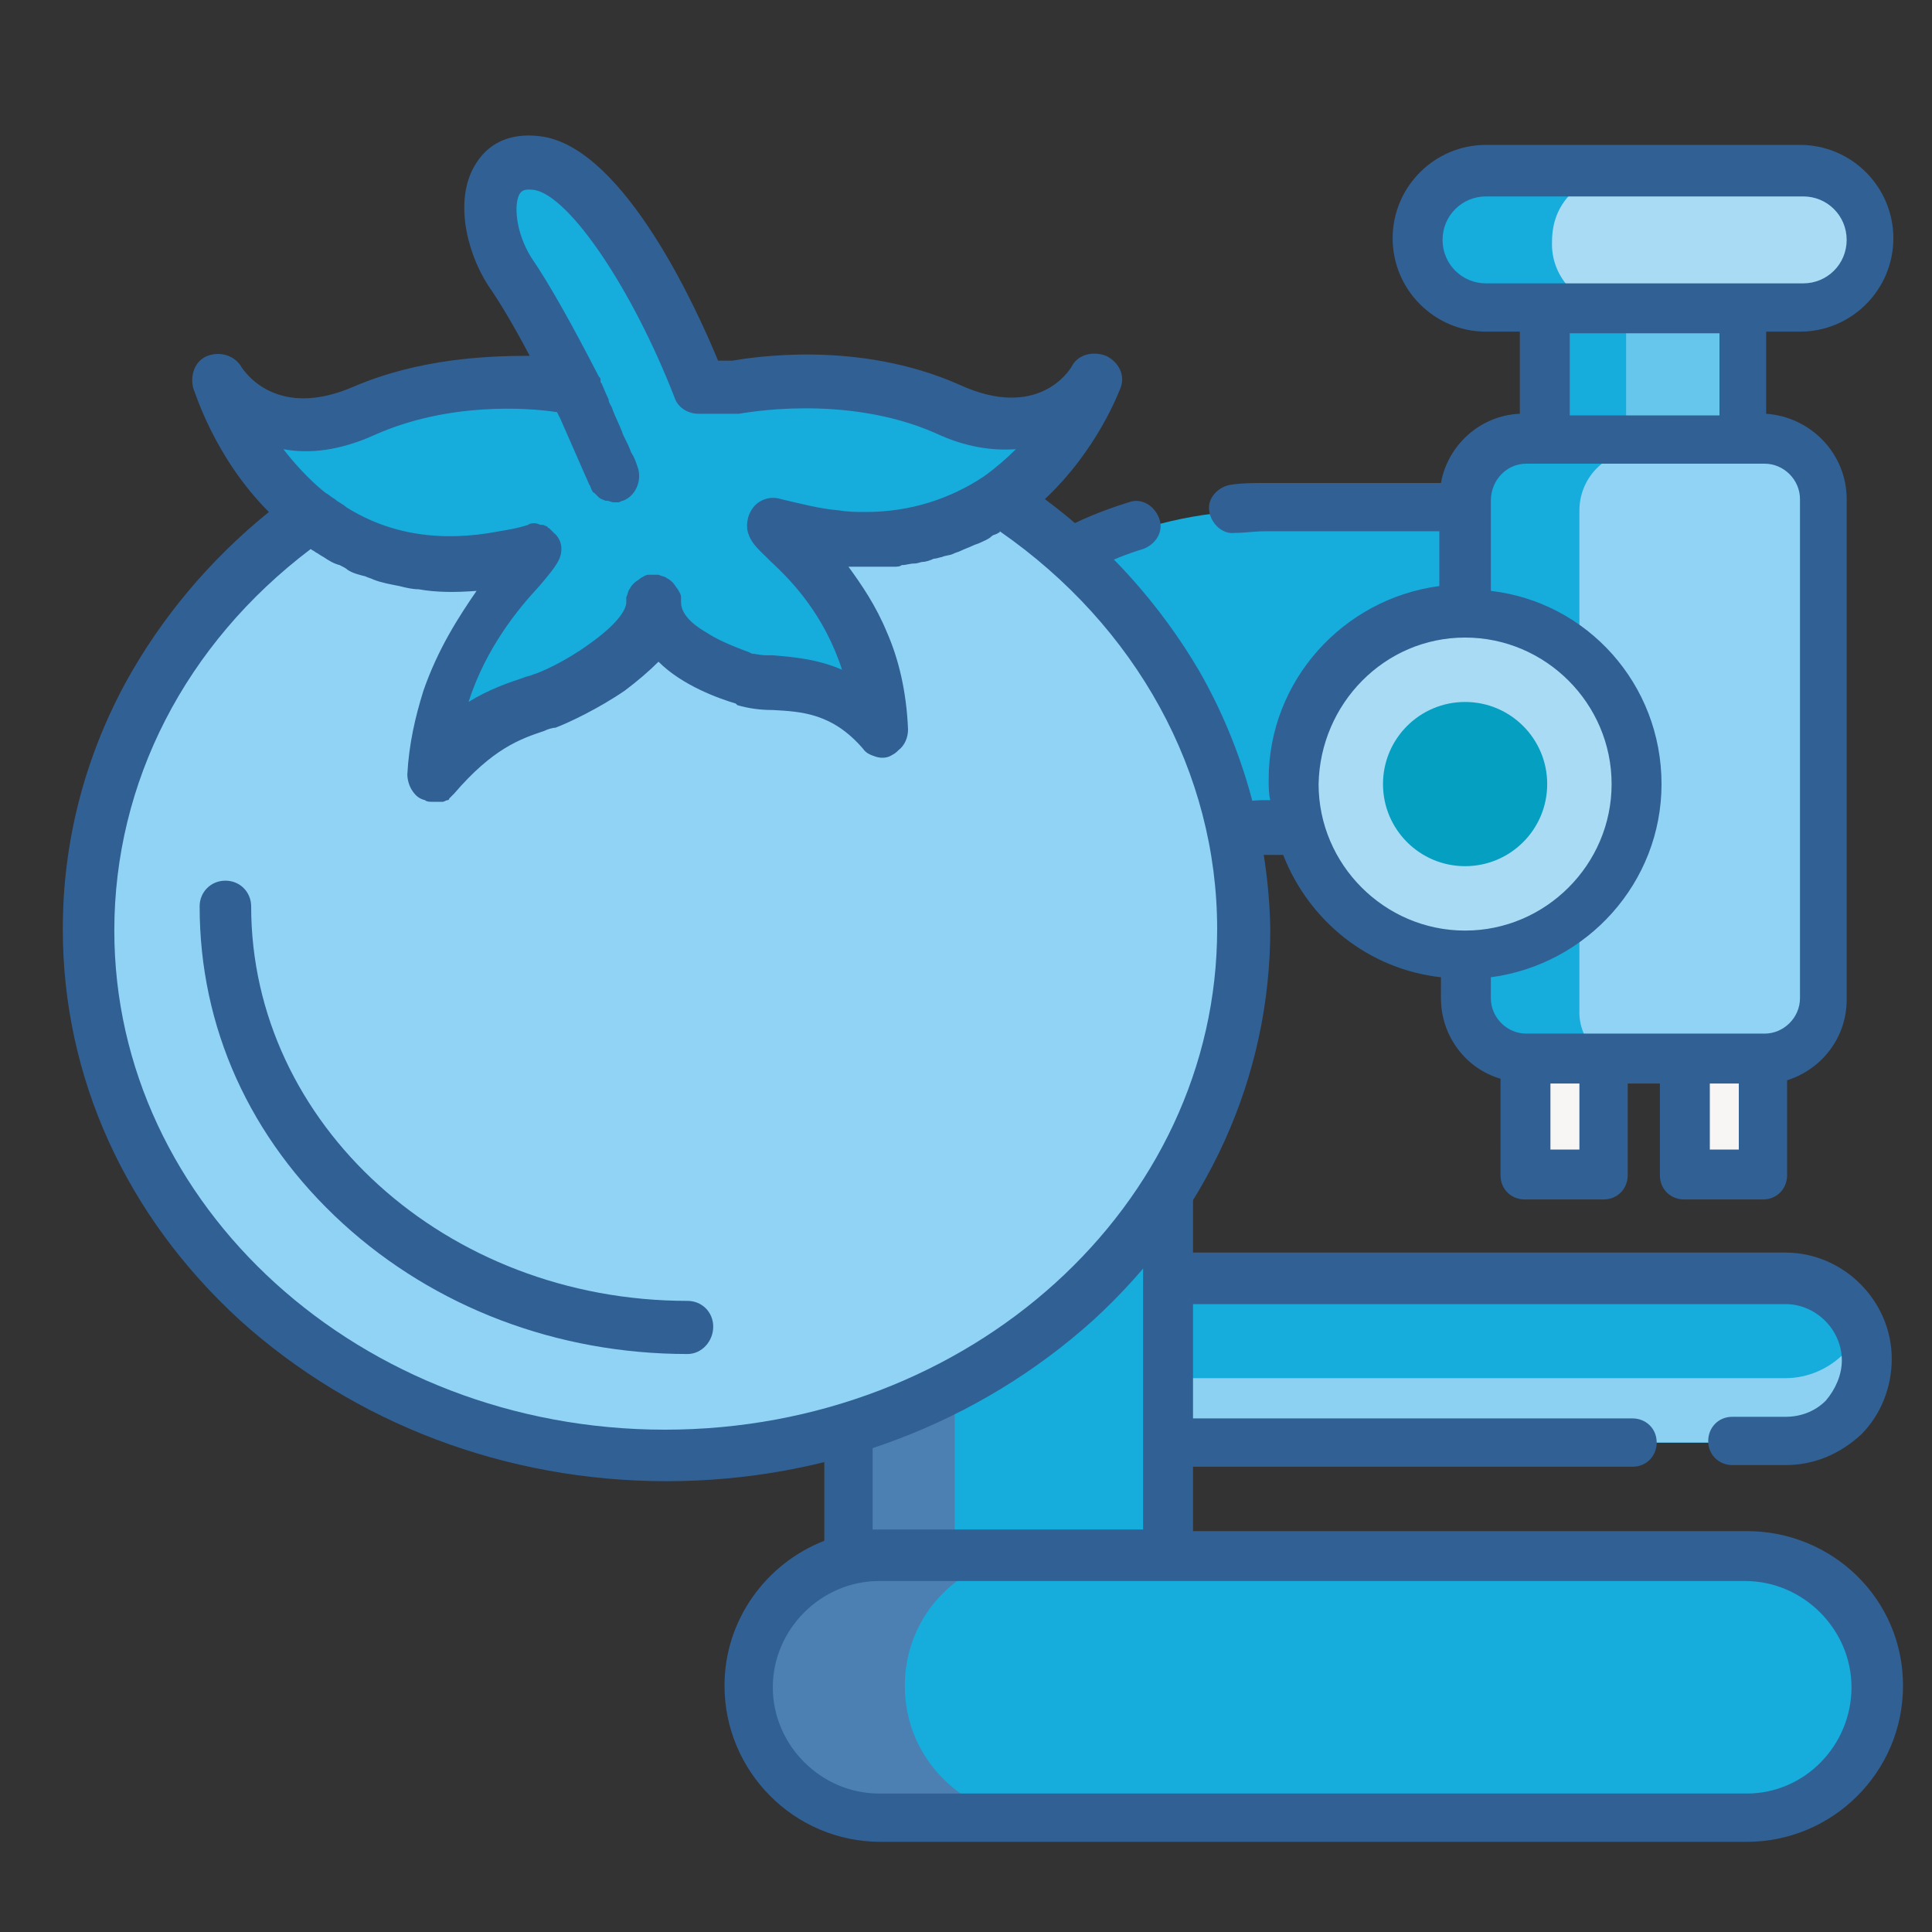 <?xml version="1.0" encoding="utf-8"?>
<!-- Generator: $$$/GeneralStr/196=Adobe Illustrator 27.6.0, SVG Export Plug-In . SVG Version: 6.00 Build 0)  -->
<svg version="1.1" id="UALjoven_Semana_Ciencia_2023"
	 xmlns="http://www.w3.org/2000/svg" xmlns:xlink="http://www.w3.org/1999/xlink" x="0px" y="0px" viewBox="0 0 120 120"
	 style="enable-background:new 0 0 120 120;" xml:space="preserve">
<rect x="0" y="0" width="120" height="120" fill="#333333" stroke="none"/>
<style type="text/css">
	.st0{fill:#F8F5F5;}
	.st1{fill:#16ACDC;}
	.st2{fill:#8CD1F2;}
	.st3{fill:#66C6EC;}
	.st4{fill:#4C80B2;}
	.st5{fill:#90D3F4;}
	.st6{fill:#A9DCF4;}
	.st7{fill:#059FC1;}
	.st8{fill:#316094;}
</style>
<g id="Taller_25_Ciencias_Agroalimentarias">
	<g>
		<g>
			<path class="st0" d="M94.8,61h4.9v12h-4.9V61z"/>
			<path class="st0" d="M104.7,61h4.9v12h-4.9V61z"/>
			<path class="st1" d="M110.9,89.6H66.8V79.4h44.1c2.8,0,5.1,2.3,5.1,5.1C115.9,87.3,113.7,89.6,110.9,89.6z"/>
		</g>
		<path class="st2" d="M115.9,84.5c0,1.4-0.6,2.7-1.5,3.6s-2.2,1.5-3.6,1.5H66.8v-4h44.1c1.4,0,2.7-0.6,3.6-1.5
			c0.5-0.5,0.8-1,1.1-1.6C115.8,83.1,115.9,83.8,115.9,84.5z"/>
		<path class="st3" d="M96,16.9h12.3v12.6H96V16.9z"/>
		<path class="st1" d="M96,16.9h5v12.6h-5V16.9z"/>
		<path class="st1" d="M72.5,104.1H52.7V57.6c0-14.3,11.6-25.9,25.9-25.9H91v19.9H78.6c-3.3,0-6.1,2.7-6.1,6.1L72.5,104.1z"/>
		<path class="st4" d="M66.9,38.7c-4.8,4.7-7.6,11.5-7.6,18.9v46.5h-6.6V57.6c0-8.9,4.5-16.8,11.4-21.5L66.9,38.7z"/>
		<path class="st5" d="M109.6,65.8H94.8c-2.1,0-3.7-1.7-3.7-3.7V31c0-2.1,1.7-3.7,3.7-3.7h14.8c2.1,0,3.7,1.7,3.7,3.7v31
			C113.3,64.1,111.6,65.8,109.6,65.8z"/>
		<path class="st1" d="M101.8,66.4h-7c-2.1,0-3.7-1.7-3.7-3.7v-31c0-2.1,1.7-3.7,3.7-3.7h7c-2.1,0-3.7,1.7-3.7,3.7v31
			C98,64.7,99.7,66.4,101.8,66.4L101.8,66.4z"/>
		<path class="st6" d="M112,19.2H92.3c-2.3,0-4.2-1.9-4.2-4.2c0-2.3,1.9-4.2,4.2-4.2H112c2.3,0,4.2,1.9,4.2,4.2
			C116.3,17.3,114.4,19.2,112,19.2z"/>
		<path class="st1" d="M100.6,19.2h-8.3c-2.3,0-4.2-1.9-4.2-4.2c0-1.2,0.5-2.2,1.2-3c0.8-0.8,1.8-1.2,3-1.2h8.3
			c-1.2,0-2.2,0.5-3,1.2c-0.8,0.8-1.2,1.8-1.2,3C96.3,17.3,98.2,19.2,100.6,19.2z"/>
		<path class="st1" d="M108.5,96.6H54.6c-4.5,0-8.1,3.6-8.1,8.1c0,4.5,3.6,8.1,8.1,8.1h53.8c4.5,0,8.1-3.6,8.1-8.1
			S113,96.6,108.5,96.6z"/>
		<path class="st4" d="M58.6,110.5c1.5,1.5,3.5,2.4,5.8,2.4h-9.7c-2.2,0-4.3-0.9-5.8-2.4c-1.5-1.5-2.4-3.5-2.4-5.8
			c0-4.5,3.6-8.1,8.1-8.1h9.7c-4.5,0-8.1,3.6-8.1,8.1C56.2,107,57.1,109,58.6,110.5z"/>
		<circle class="st6" cx="91" cy="48.7" r="10.6"/>
		<circle class="st7" cx="91" cy="48.7" r="5.1"/>
	</g>
	<g>
		<path class="st8" d="M108.5,95.1H74.1v-4h27.3c0.9,0,1.5-0.7,1.5-1.5c0-0.9-0.7-1.5-1.5-1.5H74.1V81h36.8c1.9,0,3.5,1.6,3.5,3.5
			c0,0.9-0.4,1.8-1,2.5c-0.7,0.7-1.6,1-2.5,1h-3.3c-0.9,0-1.5,0.7-1.5,1.5c0,0.9,0.7,1.5,1.5,1.5h3.3c1.8,0,3.4-0.7,4.7-1.9
			c1.2-1.2,1.9-2.9,1.9-4.7c0-3.6-3-6.6-6.6-6.6H74.1v-4.5c0.5-0.9,0.9-1.8,1.3-2.8c-0.9-0.7-1.8-1.3-2.6-1.8
			c-3.8,10.2-13.2,17.8-24.4,19c-0.3,1.1-0.7,2.2-1,3.2c1.3-0.1,2.5-0.2,3.8-0.5v5.3c-3.6,1.4-6.2,4.9-6.2,9c0,5.3,4.3,9.7,9.7,9.7
			h53.8c5.3,0,9.7-4.3,9.7-9.7S113.8,95.1,108.5,95.1z M54.2,89.7L54.2,89.7c6.8-1.9,12.6-6,16.8-11.5v1.2c0,0,0,0,0,0v10.1
			c0,0,0,0,0,0v5.5H54.6c-0.1,0-0.3,0-0.4,0V89.7z M108.5,111.4H54.6c-3.6,0-6.6-3-6.6-6.6c0-3.6,3-6.6,6.6-6.6h53.8
			c3.6,0,6.6,3,6.6,6.6S112.1,111.4,108.5,111.4z"/>
		<path class="st8" d="M62.7,35c2.6,1.9,4.9,4.3,6.8,7c2.6,3.8,4.3,8.2,4.9,12.7l3.3,2.1c-0.1-1.2-0.2-2.4-0.4-3.5
			c0.4-0.1,0.9-0.2,1.3-0.2h1.1c1.6,4.1,5.3,7.1,9.8,7.6V62c0,2.4,1.6,4.4,3.7,5V73c0,0.9,0.7,1.5,1.5,1.5h4.9
			c0.9,0,1.5-0.7,1.5-1.5v-5.7h2V73c0,0.9,0.7,1.5,1.5,1.5h4.9c0.9,0,1.5-0.7,1.5-1.5v-5.9c2.2-0.7,3.7-2.7,3.7-5V31
			c0-2.8-2.2-5.1-5-5.3v-5.1h2.1c3.2,0,5.8-2.6,5.8-5.8c0-3.2-2.6-5.8-5.8-5.8H92.3c-3.2,0-5.8,2.6-5.8,5.8s2.6,5.8,5.8,5.8h2.1v5.1
			c-2.5,0.1-4.5,2-4.9,4.3h-11c-0.6,0-1.3,0-2,0.1c-0.8,0.1-1.5,0.8-1.4,1.6c0.1,0.8,0.8,1.5,1.6,1.4c0.6,0,1.2-0.1,1.8-0.1h10.9
			v3.4c-6,0.8-10.6,5.9-10.6,12c0,0.5,0,0.9,0.1,1.3h-0.4c-0.7,0-1.3,0.1-2,0.3c-0.9-3.6-2.5-7-4.6-10c-1.2-1.7-2.5-3.2-3.9-4.7
			c1-0.5,2-0.9,3-1.2c0.8-0.3,1.3-1.1,1-1.9c-0.3-0.8-1.1-1.3-1.9-1c-1.6,0.5-3.1,1.1-4.5,1.9c-0.7-0.6-1.4-1.1-2.1-1.6L62.7,35z
			 M98.1,71.4h-1.8v-4.1h1.8V71.4z M108,71.4h-1.8v-4.1h1.8V71.4z M92.3,17.6c-1.5,0-2.7-1.2-2.7-2.7c0-1.5,1.2-2.7,2.7-2.7H112
			c1.5,0,2.7,1.2,2.7,2.7s-1.2,2.7-2.7,2.7H92.3z M106.8,20.7v5.1h-9.3v-5.1H106.8z M94.8,28.8h14.8c1.2,0,2.2,1,2.2,2.2v31
			c0,1.2-1,2.2-2.2,2.2H94.8c-1.2,0-2.2-1-2.2-2.2v-1.3c6-0.8,10.6-5.9,10.6-12c0-6.2-4.6-11.3-10.6-12l0-5.6
			C92.6,29.8,93.6,28.8,94.8,28.8z M91,39.6C91,39.6,91,39.6,91,39.6C91,39.6,91,39.6,91,39.6c5,0,9.1,4.1,9.1,9.1
			c0,5-4.1,9.1-9.1,9.1c-5,0-9.1-4.1-9.1-9.1C82,43.7,86,39.6,91,39.6z"/>
	</g>
	<g id="Tomate">
		<path class="st5" d="M77.2,57.8c0,18-16.1,32.7-35.9,32.7S5.5,75.8,5.5,57.8C5.5,47.3,10.9,38,19.3,32c3.1,2.5,7.6,4.2,14.2,2.4
			c-0.5,1.2-6.1,5.7-6.5,13.9c3.1-3.7,5.4-4,7-4.6c1.1-0.4,6.9-3.2,6.9-6.1h0c0,2.8,4.3,4.2,5.5,4.7c1.7,0.6,5.4-0.5,8.5,3.2
			c-0.4-8.2-6-11.5-6.5-12.7c6.4,1.8,10.9,0.5,14-1.6C71.3,37.1,77.2,46.8,77.2,57.8"/>
		<path class="st1" d="M36.3,25.4l-0.5-1.1C36,24.5,36.1,24.9,36.3,25.4c0.5,1.2,1.4,3,1.8,4.1L36.3,25.4z M58.9,25.5
			c-6.4-2.8-13.2-1.4-13.2-1.4h-2.2c-2.1-5.6-6.4-13.2-9.9-13.9c-3.6-0.7-3.7,3.8-1.8,6.7c1.3,1.9,2.8,4.8,4.1,7.2
			c-0.9-0.2-7.3-1.2-13.1,1.4c-6.2,2.8-8.9-1.7-9.1-1.9c0.1,0.3,1.6,5,5.6,8.3c3.1,2.5,7.6,4.2,14.2,2.4c-0.5,1.2-6.1,5.7-6.5,13.9
			c3.1-3.7,5.4-4,7-4.6c1.1-0.4,6.9-3.2,6.9-6.1h0c0,2.8,4.3,4.2,5.5,4.7c1.7,0.6,5.4-0.5,8.5,3.2c-0.4-8.2-6-11.5-6.5-12.7
			c6.4,1.8,10.9,0.5,14-1.6c4.2-2.9,5.8-7.3,5.8-7.5C67.9,23.8,65.1,28.3,58.9,25.5"/>
		<path class="st8" d="M74.5,41.7c-2.4-4.1-5.7-7.8-9.6-10.7c3.3-3.1,4.6-6.7,4.7-6.9c0.3-0.8-0.1-1.6-0.9-2
			c-0.8-0.3-1.7-0.1-2.1,0.6c-0.2,0.4-2.2,3.4-7,1.2c-6.3-2.8-12.9-1.7-14.1-1.5h-0.9c-1.4-3.4-5.8-13-10.8-13.9
			c-1.8-0.3-3.3,0.2-4.2,1.6c-1.4,2.1-0.7,5.4,0.7,7.6c0.7,1,1.6,2.5,2.6,4.4C30.1,22.1,26,22.3,22,24c-4.8,2.1-6.8-0.9-7-1.2
			c-0.4-0.7-1.3-1-2.1-0.7c-0.8,0.3-1.1,1.2-0.9,2c0.1,0.2,1.3,4.3,4.7,7.7C13,34.8,10,38.4,7.8,42.4c-2.6,4.8-3.9,10-3.9,15.3
			c0,9.2,3.9,17.8,11,24.3c7.1,6.4,16.5,10,26.5,10s19.4-3.6,26.5-10c7.1-6.5,11-15.1,11-24.3C78.8,52.2,77.3,46.6,74.5,41.7z
			 M23.3,27c4.5-2,9.4-1.7,11.3-1.4l0.2,0.4c0,0,0,0,0,0l1.8,4.1c0.1,0.1,0.1,0.3,0.2,0.4c0,0,0,0.1,0.1,0.1
			c0.1,0.1,0.2,0.2,0.3,0.3c0,0,0,0,0,0c0.1,0.1,0.2,0.1,0.4,0.2c0,0,0.1,0,0.1,0c0.1,0,0.3,0.1,0.4,0.1c0,0,0,0,0,0c0,0,0,0,0,0
			c0.1,0,0.2,0,0.2,0c0,0,0.1,0,0.1,0c0.1,0,0.2-0.1,0.3-0.1c0.8-0.3,1.2-1.3,0.9-2.1c-0.1-0.3-0.2-0.6-0.4-0.9
			c-0.1-0.3-0.3-0.7-0.5-1.1c-0.2-0.6-0.5-1.1-0.7-1.7c-0.1-0.2-0.2-0.3-0.2-0.5c-0.2-0.4-0.3-0.7-0.4-0.9c0-0.1-0.1-0.1-0.1-0.2
			c0,0,0,0,0-0.1c0-0.1,0-0.1-0.1-0.2c-1.7-3.3-3.1-5.8-4.2-7.4c-1-1.6-1.1-3.4-0.7-4c0.1-0.1,0.2-0.3,0.9-0.2
			c2.2,0.4,6.1,6.2,8.7,12.9c0.2,0.6,0.8,1,1.5,1h2.2c0.1,0,0.2,0,0.3,0c0.1,0,6.5-1.3,12.2,1.2c0,0,0,0,0,0c1.9,0.9,3.6,1.1,5,1
			c-0.6,0.6-1.3,1.2-2,1.7c-2.1,1.4-4.6,2.2-7.3,2.2c-0.6,0-1.1,0-1.7-0.1c-1.2-0.1-2.3-0.4-3.6-0.7c-0.6-0.2-1.3,0-1.7,0.5
			c-0.4,0.5-0.5,1.2-0.3,1.7c0.2,0.6,0.7,1,1.4,1.7c1.3,1.2,3.3,3.3,4.4,6.7c-1.6-0.7-3.2-0.8-4.3-0.9c-0.1,0-0.3,0-0.4,0
			c-0.4,0-0.7-0.1-0.9-0.1l-0.2-0.1c-1.1-0.4-2-0.8-2.6-1.2c-1.4-0.8-1.6-1.5-1.6-1.9c0-0.1,0-0.2,0-0.3c0-0.2-0.1-0.3-0.2-0.5
			c-0.1-0.1-0.2-0.3-0.3-0.4c-0.1-0.1-0.2-0.2-0.4-0.3c-0.1-0.1-0.3-0.1-0.5-0.2c-0.1,0-0.2,0-0.3,0h0c-0.1,0-0.2,0-0.3,0
			c-0.2,0-0.3,0.1-0.5,0.2c-0.1,0.1-0.3,0.2-0.4,0.3c-0.1,0.1-0.2,0.2-0.3,0.4c-0.1,0.1-0.1,0.3-0.2,0.5c0,0.1,0,0.2,0,0.3
			c0,0.5-0.6,1.4-2.3,2.6c-1.5,1.1-3.1,1.8-3.5,1.9c-0.2,0.1-0.4,0.1-0.6,0.2c-0.9,0.3-2.1,0.7-3.4,1.5c1.1-3.4,3.1-5.8,4.4-7.2
			c0.6-0.7,1-1.2,1.2-1.6c0.3-0.6,0.2-1.3-0.3-1.7c-0.1-0.1-0.2-0.2-0.3-0.3c0,0-0.1,0-0.1-0.1c-0.1,0-0.2-0.1-0.3-0.1
			c0,0-0.1,0-0.1,0c-0.1,0-0.2-0.1-0.4-0.1c0,0,0,0,0,0c0,0,0,0,0,0c-0.1,0-0.3,0-0.4,0.1c-0.6,0.2-1.2,0.3-1.8,0.4
			c-3.6,0.7-6.8,0.2-9.5-1.5c-0.2-0.2-0.5-0.3-0.7-0.5c-0.2-0.1-0.4-0.3-0.6-0.4c-1-0.8-1.9-1.8-2.6-2.7C19.2,28.2,21.1,28,23.3,27z
			 M41.3,88.8c-18.9,0-34.2-13.9-34.2-31c0-9.2,4.4-17.8,12.2-23.7c0.1,0.1,0.2,0.1,0.3,0.2c0.2,0.1,0.3,0.2,0.5,0.3
			c0.3,0.2,0.6,0.4,1,0.5c0.2,0.1,0.4,0.2,0.5,0.3c0.3,0.2,0.7,0.3,1.1,0.4c0.2,0.1,0.3,0.1,0.5,0.2c0.5,0.2,1.1,0.3,1.6,0.4
			c0.4,0.1,0.8,0.2,1.2,0.2c1.1,0.2,2.3,0.2,3.6,0.1c-1.1,1.6-2.4,3.6-3.3,6.2c-0.5,1.6-0.9,3.3-1,5.2v0v0c0,0.3,0.1,0.7,0.3,1
			c0.2,0.3,0.4,0.5,0.8,0.6c0.1,0.1,0.3,0.1,0.4,0.1c0,0,0.1,0,0.1,0c0,0,0,0,0.1,0c0.1,0,0.3,0,0.4,0c0,0,0,0,0.1,0
			c0.1,0,0.2-0.1,0.3-0.1c0,0,0.1,0,0.1-0.1c0.1-0.1,0.2-0.2,0.3-0.3c2.4-2.8,4.1-3.4,5.6-3.9c0.2-0.1,0.5-0.2,0.7-0.2
			c0.8-0.3,2.7-1.2,4.3-2.3c0.8-0.6,1.5-1.2,2.1-1.8c1.5,1.5,3.8,2.3,4.8,2.6l0.1,0.1c0.7,0.2,1.4,0.3,2.2,0.3
			c1.8,0.1,3.7,0.2,5.6,2.4c0.2,0.3,0.5,0.4,0.8,0.5c0,0,0,0,0,0c0.3,0.1,0.7,0.1,1-0.1c0.2-0.1,0.3-0.2,0.4-0.3
			c0.4-0.3,0.6-0.8,0.6-1.3v0v0c-0.1-2.4-0.6-4.4-1.3-6c-0.7-1.7-1.6-3-2.4-4.1c0.5,0,0.9,0,1.4,0c0.2,0,0.3,0,0.5,0
			c0.3,0,0.6,0,0.9,0c0.2,0,0.4,0,0.5-0.1c0.3,0,0.5-0.1,0.8-0.1c0.2,0,0.4-0.1,0.5-0.1c0.2,0,0.5-0.1,0.7-0.2
			c0.2,0,0.4-0.1,0.5-0.1c0.2-0.1,0.5-0.1,0.7-0.2c0.2-0.1,0.3-0.1,0.5-0.2c0.2-0.1,0.5-0.2,0.7-0.3c0.2-0.1,0.3-0.1,0.5-0.2
			c0.2-0.1,0.5-0.2,0.7-0.4c0.1-0.1,0.3-0.1,0.4-0.2c0,0,0.1,0,0.1-0.1c8.5,5.9,13.5,15,13.5,24.7C75.6,74.9,60.2,88.8,41.3,88.8z"
			/>
		<path class="st8" d="M42.7,84.1c-8.1,0-15.7-2.9-21.4-8.1c-5.8-5.3-8.9-12.2-8.9-19.7c0-0.9,0.7-1.6,1.6-1.6s1.6,0.7,1.6,1.6
			c0,13.5,12.1,24.5,27.1,24.5c0.9,0,1.6,0.7,1.6,1.6S43.6,84.1,42.7,84.1z"/>
	</g>
</g>
</svg>
